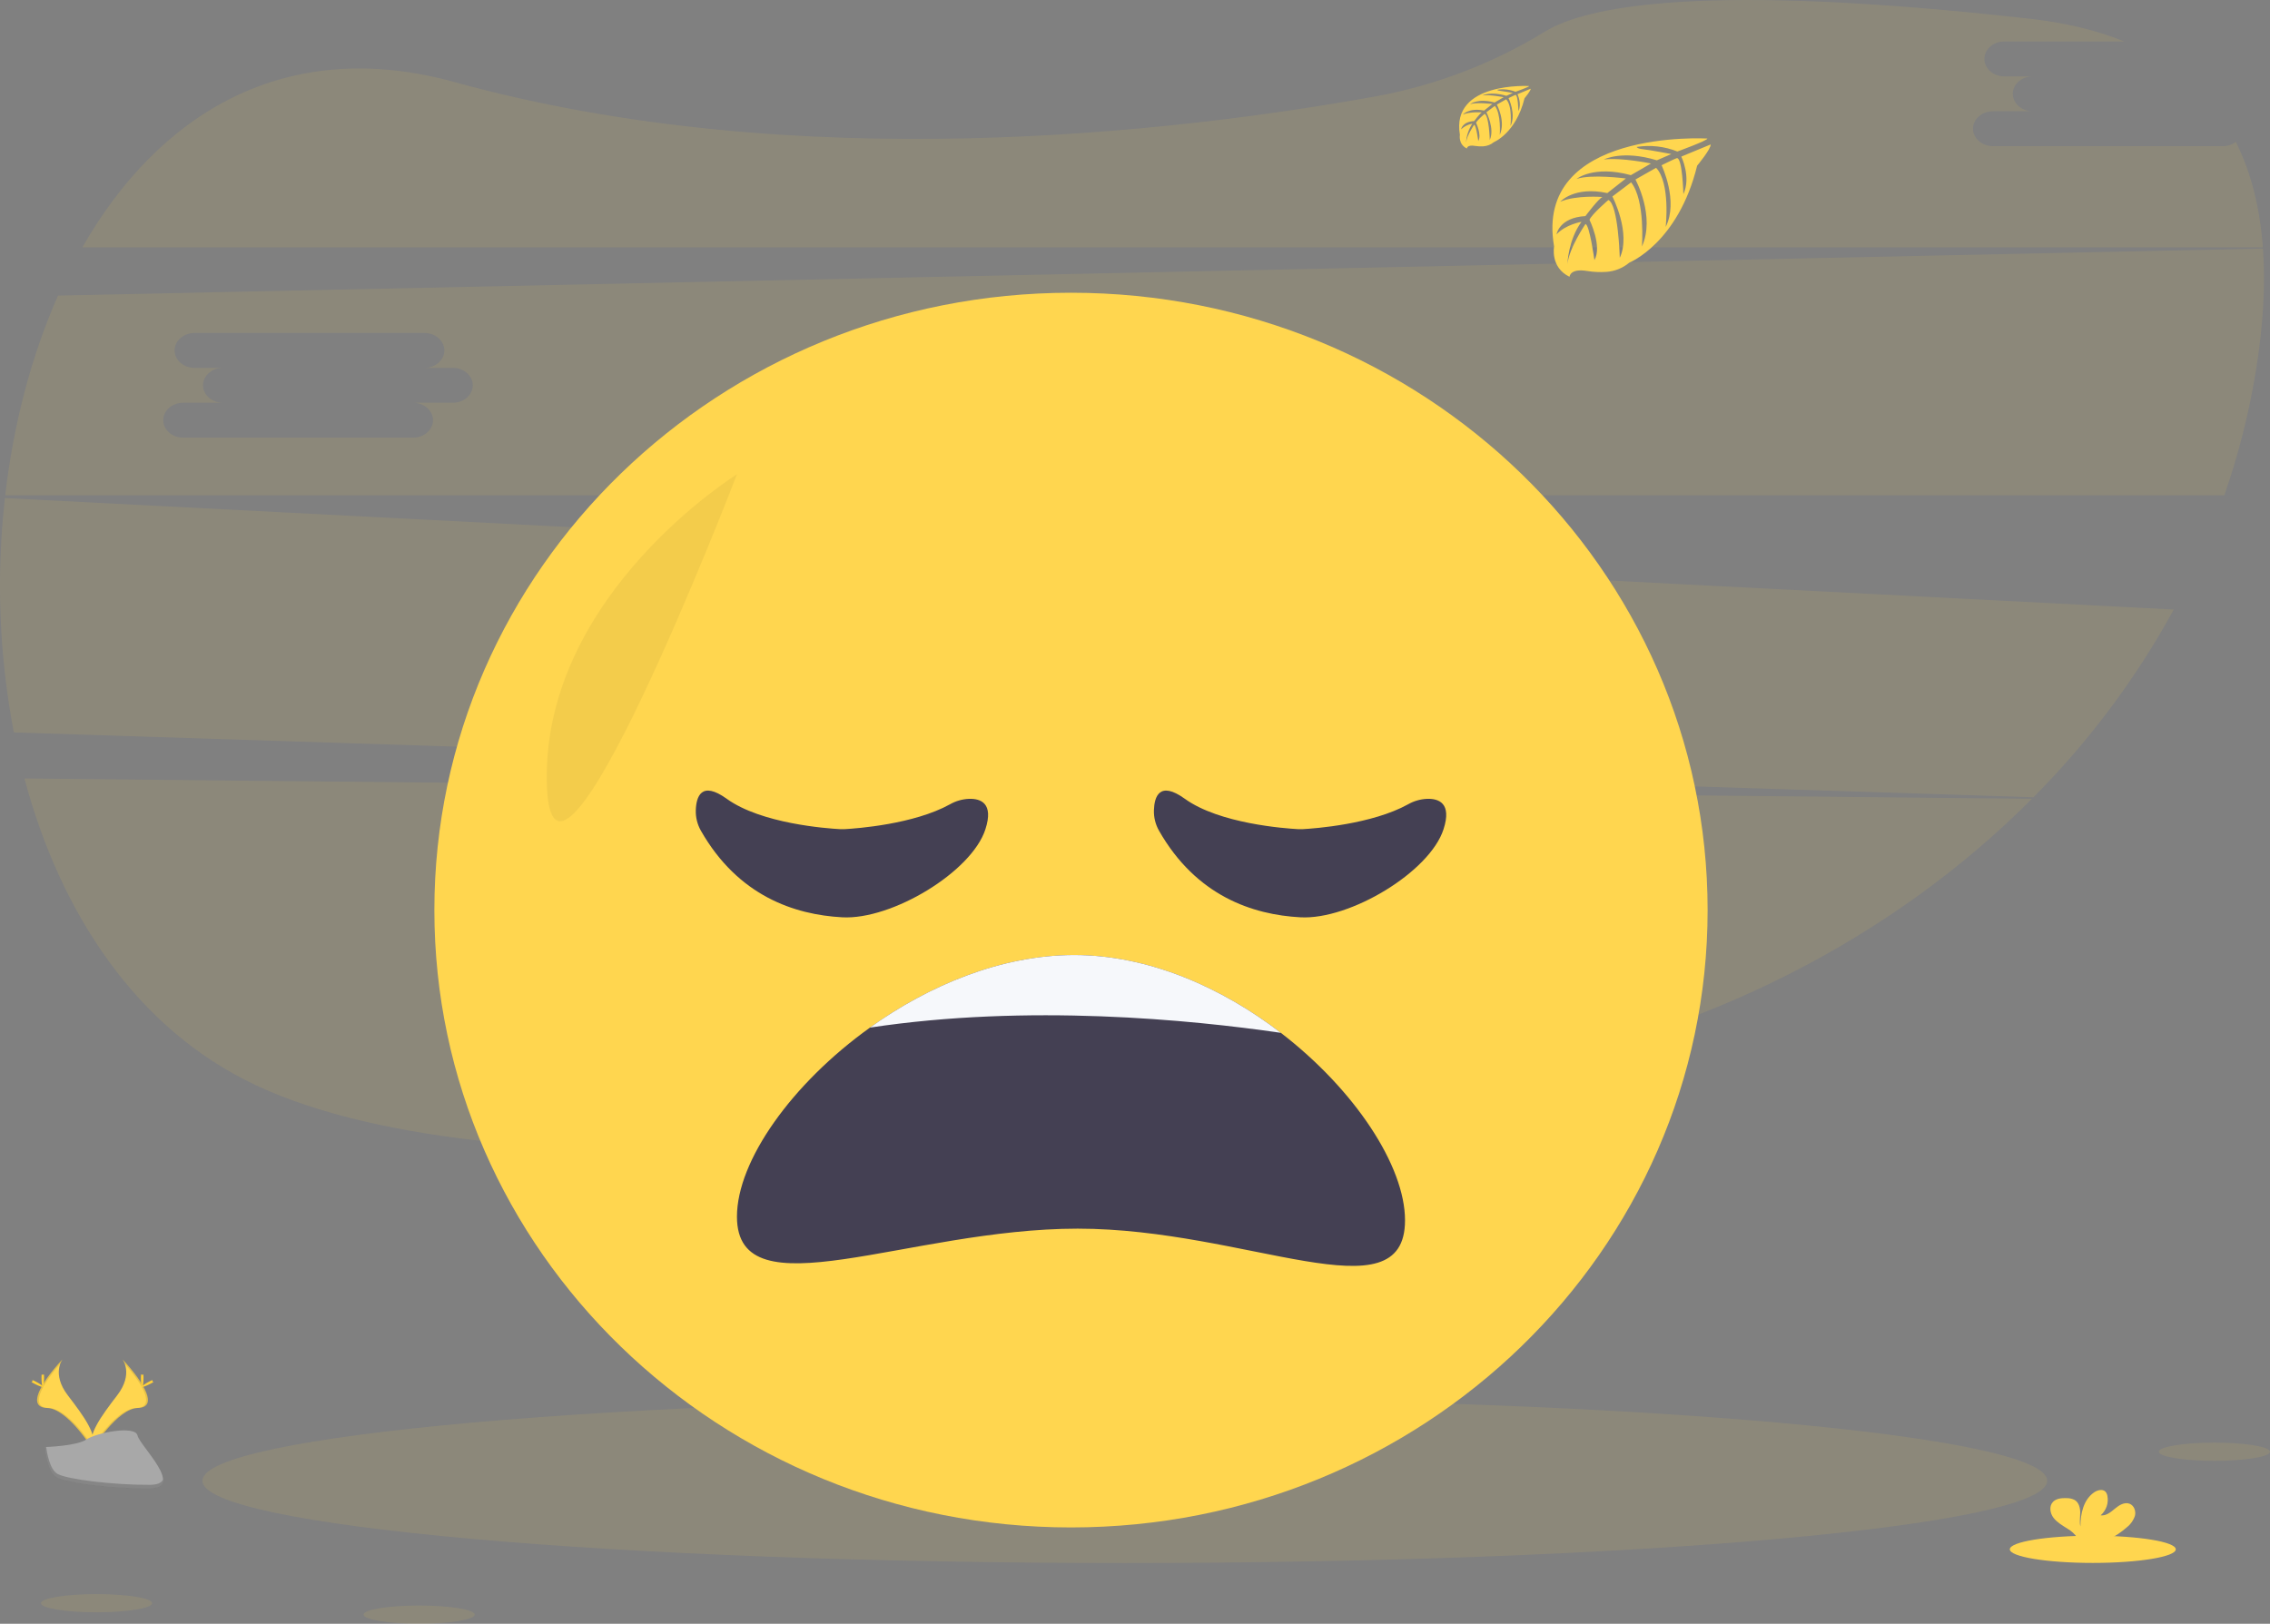 <?xml version="1.0" encoding="UTF-8"?> <svg xmlns="http://www.w3.org/2000/svg" width="478" height="342" viewBox="0 0 478 342" fill="none"><rect x="0" y="0" width="478" height="342" fill="#808080" stroke="none"/><g clip-path="url(#clip0_202_2)"><path opacity="0.1" d="M5.145 163.967C12.693 192.262 28.658 216.721 53.887 228.577C106.336 253.218 224.621 240.51 312.902 225.922C358.567 218.377 398.706 197.556 427.863 168.254L5.145 163.967Z" fill="#FFD64F"></path><path opacity="0.1" d="M468.084 30.781H419.646C417.347 30.781 415.461 29.129 415.461 27.11C415.461 25.091 417.347 23.435 419.646 23.435H428.024C425.721 23.435 423.839 21.782 423.839 19.759C423.839 17.736 425.721 16.088 428.024 16.088H422.045C419.742 16.088 417.856 14.436 417.856 12.413C417.856 10.39 419.742 8.742 422.045 8.742H447.326C441.716 6.453 435.159 4.826 427.602 3.97C358.663 -3.798 334.051 1.34 325.369 6.622C314.547 13.286 302.526 17.911 289.936 20.253C247.404 27.953 167.862 37.217 95.768 17.302C59.936 7.384 33.303 24.122 17.342 52.1H476.497C475.897 43.97 474.102 36.459 470.808 29.888C470.028 30.472 469.069 30.787 468.084 30.781Z" fill="#FFD64F"></path><path opacity="0.1" d="M1.039 104.908C-0.822 121.364 -0.19 137.995 2.916 154.273L428.189 167.925C439.896 156.148 449.842 142.837 457.737 128.381L1.039 104.908ZM169.239 140.124H160.866C163.169 140.124 165.055 141.78 165.055 143.799C165.055 145.818 163.169 147.47 160.866 147.47H112.428C110.129 147.47 108.243 145.818 108.243 143.799C108.243 141.78 110.129 140.124 112.428 140.124H120.806C118.503 140.124 116.621 138.472 116.621 136.453C116.621 134.434 118.503 132.777 120.806 132.777H114.822C112.519 132.777 110.633 131.125 110.633 129.106C110.633 127.087 112.519 125.431 114.822 125.431H163.26C165.563 125.431 167.445 127.083 167.445 129.106C167.445 131.129 165.563 132.777 163.26 132.777H169.239C171.542 132.777 173.424 134.43 173.424 136.453C173.424 138.476 171.542 140.124 169.239 140.124Z" fill="#FFD64F"></path><path opacity="0.1" d="M476.514 52.353L12.219 62.258C6.57 75 2.824 89.406 1.099 104.335H468.379C471.42 95.601 473.677 86.628 475.123 77.516C476.518 68.745 477.074 60.26 476.514 52.353ZM95.368 84.829H86.994C89.297 84.829 91.183 86.485 91.183 88.504C91.183 90.523 89.297 92.18 86.994 92.18H38.556C36.258 92.18 34.372 90.523 34.372 88.504C34.372 86.485 36.258 84.829 38.556 84.829H46.934C44.631 84.829 42.75 83.177 42.75 81.158C42.75 79.139 44.631 77.482 46.934 77.482H40.951C38.648 77.482 36.762 75.83 36.762 73.811C36.762 71.792 38.648 70.136 40.951 70.136H89.389C91.692 70.136 93.573 71.788 93.573 73.811C93.573 75.834 91.692 77.482 89.389 77.482H95.368C97.671 77.482 99.552 79.139 99.552 81.158C99.552 83.177 97.671 84.829 95.368 84.829Z" fill="#FFD64F"></path><path opacity="0.1" d="M236.858 329.216C344.128 329.216 431.087 321.457 431.087 311.885C431.087 302.313 344.128 294.553 236.858 294.553C129.588 294.553 42.628 302.313 42.628 311.885C42.628 321.457 129.588 329.216 236.858 329.216Z" fill="#FFD64F"></path><path d="M225.521 321.718C299.557 321.718 359.576 263.502 359.576 191.689C359.576 119.876 299.557 61.66 225.521 61.66C151.484 61.66 91.466 119.876 91.466 191.689C91.466 263.502 151.484 321.718 225.521 321.718Z" fill="#FFD64F"></path><path d="M295.859 257.032C295.859 277.559 262.591 258.786 226.924 258.786C191.257 258.786 155.182 276.783 155.182 256.257C155.182 244.552 166.68 228.274 183.175 216.451C195.603 207.541 210.864 201.16 226.194 201.16C241.959 201.16 257.403 208.068 269.722 217.551C285.27 229.509 295.859 245.576 295.859 257.032Z" fill="#444053"></path><path d="M269.717 217.543C250.759 214.774 216.469 211.398 183.175 216.443C195.603 207.533 210.864 201.151 226.194 201.151C241.955 201.151 257.398 208.059 269.717 217.543Z" fill="#F6F8FB"></path><path opacity="0.05" d="M155.182 99.901C155.182 99.901 114.8 124.942 115.131 164.111C115.461 203.28 155.182 99.901 155.182 99.901Z" fill="black"></path><path d="M359.523 29.18C359.523 29.18 322.935 27.043 327.25 51.91C327.25 51.91 326.381 56.302 330.501 58.3C330.501 58.3 330.566 56.458 334.251 57.082C335.564 57.295 336.898 57.358 338.227 57.268C340.021 57.149 341.727 56.465 343.085 55.32C343.085 55.32 353.37 51.202 357.372 34.895C357.372 34.895 360.332 31.338 360.214 30.427L354.039 32.981C354.039 32.981 356.147 37.302 354.474 40.893C354.474 40.893 354.274 33.142 353.088 33.306C352.849 33.344 349.881 34.802 349.881 34.802C349.881 34.802 353.509 42.33 350.75 47.797C350.75 47.797 351.789 38.524 348.725 35.346L344.38 37.807C344.38 37.807 348.621 45.58 345.744 51.923C345.744 51.923 346.483 42.195 343.467 38.406L339.526 41.386C339.526 41.386 343.511 49.049 341.082 54.309C341.082 54.309 340.764 42.983 338.674 42.128C338.674 42.128 335.228 45.078 334.703 46.288C334.703 46.288 337.431 51.847 335.741 54.781C335.741 54.781 334.703 47.236 333.851 47.194C333.851 47.194 330.418 52.193 330.057 55.624C330.057 55.624 330.209 50.524 333.017 46.718C333.017 46.718 329.697 47.27 327.763 49.361C327.763 49.361 328.297 45.824 333.847 45.517C333.847 45.517 336.684 41.723 337.444 41.495C337.444 41.495 331.904 41.045 328.545 42.49C328.545 42.49 331.5 39.156 338.457 40.669L342.368 37.593C342.368 37.593 335.076 36.623 331.982 37.694C331.982 37.694 335.541 34.743 343.415 36.893L347.652 34.436C347.652 34.436 341.434 33.137 337.727 33.593C337.727 33.593 341.638 31.548 348.89 33.765L351.932 32.446C351.932 32.446 347.374 31.578 346.04 31.443C344.706 31.308 344.636 30.946 344.636 30.946C347.531 30.489 350.499 30.823 353.21 31.911C353.21 31.911 359.632 29.572 359.523 29.18Z" fill="#FFD64F"></path><path d="M321.997 18.124C321.997 18.124 305.484 17.155 307.414 28.392C307.414 28.392 307.027 30.377 308.882 31.279C308.882 31.279 308.908 30.436 310.577 30.731C311.17 30.825 311.772 30.854 312.372 30.815C313.183 30.759 313.954 30.45 314.57 29.934C314.57 29.934 319.216 28.071 321.023 20.703C321.023 20.703 322.362 19.098 322.327 18.685L319.537 19.84C319.537 19.84 320.493 21.791 319.741 23.414C319.741 23.414 319.65 19.911 319.116 19.995C319.007 19.995 317.664 20.67 317.664 20.67C317.664 20.67 319.307 24.071 318.068 26.541C318.068 26.541 318.538 22.352 317.156 20.914L315.192 22.027C315.192 22.027 317.108 25.542 315.809 28.408C315.809 28.408 316.139 24.012 314.779 22.301L312.997 23.645C312.997 23.645 314.796 27.106 313.701 29.483C313.701 29.483 313.558 24.366 312.611 23.979C312.611 23.979 311.055 25.31 310.816 25.858C310.816 25.858 312.05 28.387 311.285 29.698C311.285 29.698 310.816 26.288 310.416 26.276C310.416 26.276 308.865 28.531 308.704 30.069C308.779 28.637 309.239 27.25 310.038 26.044C309.144 26.208 308.319 26.623 307.666 27.237C307.666 27.237 307.905 25.639 310.421 25.5C310.421 25.5 311.702 23.789 312.046 23.683C312.046 23.683 309.543 23.481 308.026 24.134C308.026 24.134 309.36 22.625 312.506 23.291L314.245 21.905C314.245 21.905 310.951 21.483 309.552 21.947C309.552 21.947 311.159 20.615 314.718 21.589L316.63 20.476C316.63 20.476 313.823 19.89 312.146 20.101C312.146 20.101 313.914 19.178 317.191 20.181L318.56 19.582C318.56 19.582 316.5 19.19 315.9 19.131C315.3 19.072 315.261 18.908 315.261 18.908C316.566 18.698 317.905 18.843 319.129 19.329C319.129 19.329 322.044 18.301 321.997 18.124Z" fill="#FFD64F"></path><path opacity="0.1" d="M466.298 307.691C472.761 307.691 478 306.832 478 305.773C478 304.714 472.761 303.855 466.298 303.855C459.835 303.855 454.596 304.714 454.596 305.773C454.596 306.832 459.835 307.691 466.298 307.691Z" fill="#FFD64F"></path><path opacity="0.1" d="M20.323 339.593C26.786 339.593 32.025 338.735 32.025 337.676C32.025 336.616 26.786 335.758 20.323 335.758C13.86 335.758 8.621 336.616 8.621 337.676C8.621 338.735 13.86 339.593 20.323 339.593Z" fill="#FFD64F"></path><path opacity="0.1" d="M88.255 342C94.718 342 99.957 341.141 99.957 340.082C99.957 339.023 94.718 338.164 88.255 338.164C81.792 338.164 76.552 339.023 76.552 340.082C76.552 341.141 81.792 342 88.255 342Z" fill="#FFD64F"></path><path d="M440.686 329.191C450.336 329.191 458.159 327.908 458.159 326.325C458.159 324.742 450.336 323.459 440.686 323.459C431.036 323.459 423.213 324.742 423.213 326.325C423.213 327.908 431.036 329.191 440.686 329.191Z" fill="#FFD64F"></path><path d="M447.908 321.642C448.706 321.011 449.288 320.16 449.577 319.202C449.79 318.237 449.364 317.073 448.412 316.719C447.343 316.323 446.201 317.044 445.336 317.769C444.471 318.494 443.476 319.32 442.342 319.168C442.925 318.656 443.361 318.005 443.608 317.281C443.855 316.556 443.904 315.782 443.75 315.033C443.7 314.723 443.565 314.432 443.359 314.19C442.763 313.575 441.69 313.836 440.977 314.321C438.718 315.864 438.088 318.839 438.075 321.52C437.849 320.555 438.04 319.547 438.036 318.569C438.031 317.592 437.749 316.462 436.888 315.944C436.354 315.667 435.755 315.53 435.15 315.547C434.133 315.509 433.004 315.606 432.308 316.327C431.439 317.225 431.67 318.725 432.421 319.699C433.173 320.673 434.312 321.305 435.359 321.984C436.202 322.47 436.921 323.134 437.462 323.927C437.525 324.038 437.578 324.155 437.618 324.276H443.984C445.409 323.574 446.729 322.688 447.908 321.642Z" fill="#FFD64F"></path><path d="M25.785 286.3C25.785 286.3 28.171 289.327 24.682 293.887C21.192 298.448 18.316 302.317 19.467 305.166C19.467 305.166 24.73 296.677 29.027 296.555C33.325 296.433 30.496 291.405 25.785 286.3Z" fill="#FFD64F"></path><path opacity="0.1" d="M25.785 286.3C25.993 286.593 26.157 286.912 26.272 287.249C30.452 292.011 32.677 296.458 28.662 296.568C24.916 296.673 20.406 303.164 19.35 304.804C19.387 304.931 19.43 305.056 19.48 305.179C19.48 305.179 24.743 296.69 29.04 296.568C33.338 296.446 30.496 291.405 25.785 286.3Z" fill="black"></path><path d="M30.222 290.157C30.222 291.223 30.096 292.087 29.944 292.087C29.792 292.087 29.67 291.244 29.67 290.157C29.67 289.069 29.822 289.592 29.979 289.592C30.135 289.592 30.222 289.091 30.222 290.157Z" fill="#FFD037"></path><path d="M31.726 291.43C30.761 291.94 29.922 292.247 29.848 292.117C29.774 291.986 30.5 291.472 31.465 290.962C32.429 290.452 32.047 290.823 32.121 290.962C32.195 291.101 32.708 290.92 31.726 291.43Z" fill="#FFD037"></path><path d="M13.175 286.3C13.175 286.3 10.79 289.327 14.274 293.887C17.759 298.448 20.64 302.317 19.489 305.166C19.489 305.166 14.222 296.677 9.929 296.555C5.636 296.433 8.46 291.405 13.175 286.3Z" fill="#FFD64F"></path><path opacity="0.1" d="M13.175 286.3C12.966 286.592 12.802 286.911 12.688 287.249C8.508 292.011 6.279 296.458 10.299 296.568C14.04 296.673 18.555 303.164 19.606 304.804C19.571 304.931 19.529 305.056 19.48 305.179C19.48 305.179 14.214 296.69 9.92 296.568C5.627 296.446 8.46 291.405 13.175 286.3Z" fill="black"></path><path d="M8.739 290.157C8.739 291.223 8.86 292.087 9.012 292.087C9.164 292.087 9.286 291.244 9.286 290.157C9.286 289.069 9.134 289.592 8.982 289.592C8.83 289.592 8.739 289.091 8.739 290.157Z" fill="#FFD037"></path><path d="M7.213 291.43C8.178 291.94 9.021 292.247 9.095 292.117C9.169 291.986 8.443 291.472 7.478 290.962C6.514 290.452 6.892 290.823 6.822 290.962C6.753 291.101 6.249 290.92 7.213 291.43Z" fill="#FFD037"></path><path d="M9.499 304.783C9.499 304.783 16.174 304.584 18.19 303.194C20.206 301.803 28.458 300.146 28.958 302.351C29.457 304.555 38.987 313.436 31.452 313.495C23.917 313.554 13.944 312.353 11.937 311.168C9.929 309.984 9.499 304.783 9.499 304.783Z" fill="#A8A8A8"></path><path opacity="0.2" d="M31.578 312.74C24.043 312.799 14.07 311.598 12.063 310.414C10.533 309.512 9.925 306.27 9.721 304.774H9.499C9.499 304.774 9.934 309.996 11.928 311.181C13.923 312.365 23.908 313.566 31.443 313.507C33.616 313.507 34.367 312.736 34.328 311.628C34.024 312.306 33.199 312.728 31.578 312.74Z" fill="black"></path><path d="M177.861 174.64C180.411 174.5 192.418 173.624 200.044 169.405C201.268 168.706 202.652 168.311 204.072 168.254C206.497 168.187 209.286 169.169 207.5 174.665C204.606 183.655 187.803 193.771 177.374 193.21C167.345 192.671 155.447 188.751 147.591 174.968C146.838 173.642 146.467 172.144 146.517 170.631C146.609 167.849 147.652 164.364 153.035 168.25C160.31 173.497 174.111 174.492 176.879 174.64C177.206 174.657 177.533 174.657 177.861 174.64Z" fill="#444053"></path><path d="M274.328 174.64C276.879 174.5 288.885 173.624 296.511 169.405C297.736 168.706 299.119 168.311 300.539 168.254C302.964 168.187 305.754 169.169 303.968 174.665C301.074 183.655 284.27 193.771 273.841 193.21C263.812 192.671 251.914 188.751 244.058 174.968C243.305 173.642 242.935 172.144 242.985 170.631C243.076 167.849 244.119 164.364 249.503 168.25C256.777 173.497 270.578 174.492 273.346 174.64C273.673 174.657 274.001 174.657 274.328 174.64Z" fill="#444053"></path></g><defs><clipPath id="clip0_202_2"><rect width="478" height="342" fill="white"></rect></clipPath></defs></svg> 